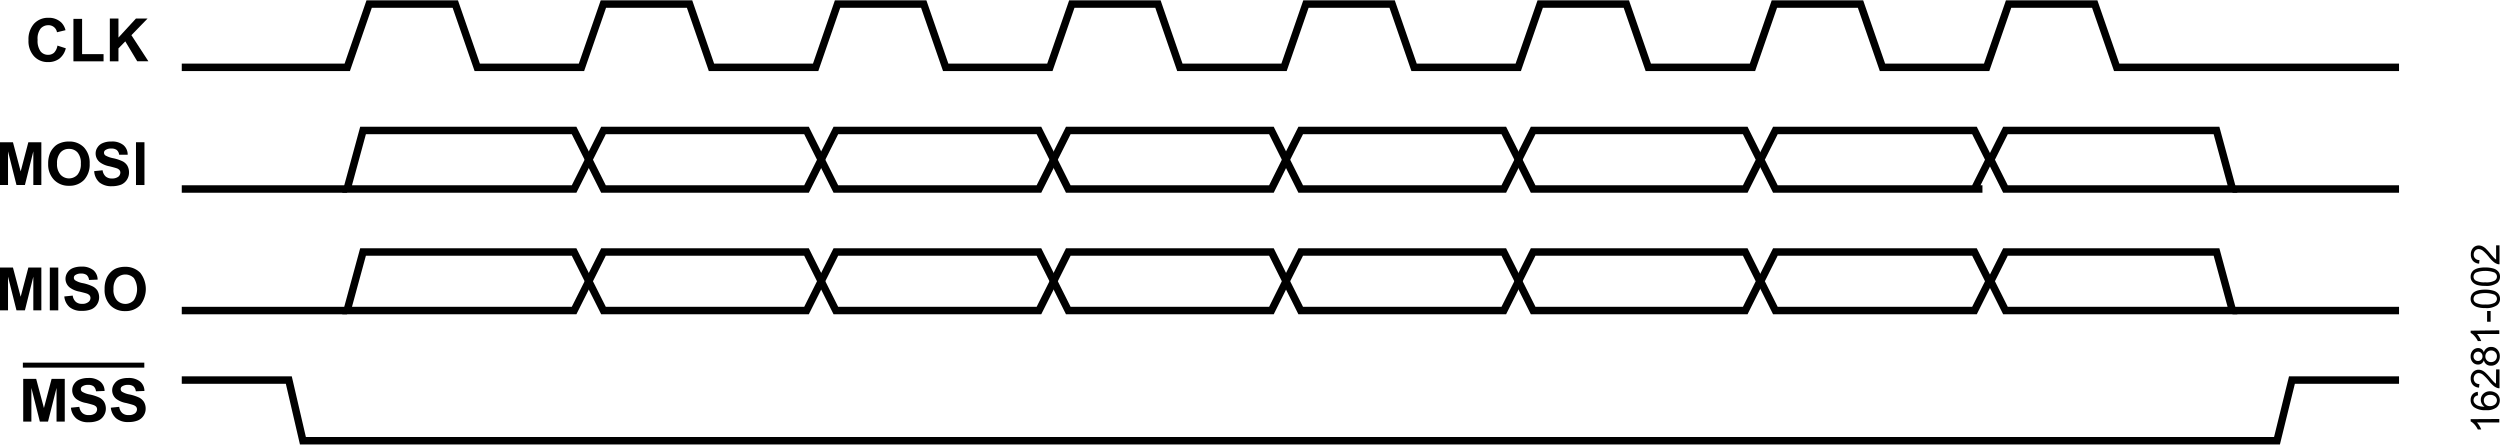 <svg id="aece1c44-1a91-4922-8acc-dc14a8b83daf" data-name="af97bb82-89b9-4f58-814c-e52e048fb661" xmlns="http://www.w3.org/2000/svg" width="6.97in" height="1.24in" viewBox="0 0 501.88 89.16"><title>16281-002</title><path d="M11.53,9.15l1.68.54a3.77,3.77,0,0,1-1.29,2.08,3.66,3.66,0,0,1-2.28.69,3.68,3.68,0,0,1-2.81-1.17A4.5,4.5,0,0,1,5.72,8.06a4.68,4.68,0,0,1,1.11-3.3A3.79,3.79,0,0,1,9.74,3.57a3.56,3.56,0,0,1,2.56.94,3.29,3.29,0,0,1,.85,1.55l-1.71.41A1.7,1.7,0,0,0,9.66,5.06a2,2,0,0,0-1.51.68A3.3,3.3,0,0,0,7.55,8a3.59,3.59,0,0,0,.6,2.32A1.89,1.89,0,0,0,9.67,11a1.73,1.73,0,0,0,1.19-.43A2.63,2.63,0,0,0,11.53,9.15Z" transform="translate(0 -0.06)"/><path d="M14.74,12.31V3.79h1.74v7.07h4.31v1.45Z" transform="translate(0 -0.06)"/><path d="M22.05,12.31V3.72h1.73V7.54l3.51-3.82h2.33L26.38,7.06l3.41,5.24H27.55l-2.4-4L23.78,9.71v2.6Z" transform="translate(0 -0.06)"/><path d="M0,37.14V28.55H2.6l1.55,5.86,1.54-5.86H8.3v8.59H6.69V30.38L5,37.14H3.31l-1.7-6.76v6.76Z" transform="translate(0 -0.06)"/><path d="M9.67,32.9a5.5,5.5,0,0,1,.39-2.2,4,4,0,0,1,.8-1.18A3,3,0,0,1,12,28.75a4.53,4.53,0,0,1,1.85-.34,4,4,0,0,1,3,1.17A4.51,4.51,0,0,1,18,32.86a4.54,4.54,0,0,1-1.13,3.26,4,4,0,0,1-3,1.17,4,4,0,0,1-3-1.17A4.42,4.42,0,0,1,9.67,32.9Zm1.78-.06a3.15,3.15,0,0,0,.7,2.22,2.31,2.31,0,0,0,3.25.16l.16-.16a3.29,3.29,0,0,0,.67-2.24,3.21,3.21,0,0,0-.65-2.2,2.18,2.18,0,0,0-1.72-.73,2.19,2.19,0,0,0-1.73.73A3.23,3.23,0,0,0,11.45,32.84Z" transform="translate(0 -0.06)"/><path d="M18.91,34.35l1.69-.17a2,2,0,0,0,.62,1.25,1.88,1.88,0,0,0,1.26.4,2.08,2.08,0,0,0,1.26-.35,1.09,1.09,0,0,0,.42-.83.8.8,0,0,0-.18-.52,1.32,1.32,0,0,0-.62-.37c-.2-.07-.67-.2-1.39-.38A4.62,4.62,0,0,1,20,32.53a2.24,2.24,0,0,1-.8-1.73,2.12,2.12,0,0,1,.38-1.22,2.23,2.23,0,0,1,1.07-.87,4.08,4.08,0,0,1,1.69-.3,3.54,3.54,0,0,1,2.43.71,2.47,2.47,0,0,1,.86,1.94H23.92a1.5,1.5,0,0,0-.48-.95,1.73,1.73,0,0,0-1.1-.29,1.89,1.89,0,0,0-1.18.31.61.61,0,0,0-.28.54.68.68,0,0,0,.26.52,5,5,0,0,0,1.59.57,8.29,8.29,0,0,1,1.88.62,2.41,2.41,0,0,1,.95.87,2.71,2.71,0,0,1,.34,1.37,2.64,2.64,0,0,1-1.57,2.44,5.18,5.18,0,0,1-1.87.32,3.79,3.79,0,0,1-2.5-.76A3.25,3.25,0,0,1,18.91,34.35Z" transform="translate(0 -0.06)"/><path d="M27.3,37.14V28.55H29v8.59Z" transform="translate(0 -0.06)"/><path d="M0,62.3V53.71H2.6l1.55,5.86,1.54-5.86H8.3V62.3H6.69V55.54L5,62.3H3.31l-1.7-6.76V62.3Z" transform="translate(0 -0.06)"/><path d="M10,62.3V53.71H11.7V62.3Z" transform="translate(0 -0.06)"/><path d="M12.91,59.51l1.69-.17a2,2,0,0,0,.62,1.25,1.79,1.79,0,0,0,1.26.4,1.85,1.85,0,0,0,1.26-.36,1,1,0,0,0,.42-.83.81.81,0,0,0-.18-.51,1.38,1.38,0,0,0-.62-.38c-.2-.07-.67-.19-1.39-.37a4.57,4.57,0,0,1-2-.85,2.23,2.23,0,0,1-.42-3,2.34,2.34,0,0,1,1.07-.87,4.43,4.43,0,0,1,1.69-.3,3.65,3.65,0,0,1,2.43.71,2.53,2.53,0,0,1,.86,1.9l-1.73.07a1.53,1.53,0,0,0-.48-1,1.86,1.86,0,0,0-1.1-.29,2,2,0,0,0-1.18.31.61.61,0,0,0-.28.53.62.62,0,0,0,.26.52,4.36,4.36,0,0,0,1.59.58,8.29,8.29,0,0,1,1.88.62,2.41,2.41,0,0,1,1,.87,2.73,2.73,0,0,1,.34,1.37,2.59,2.59,0,0,1-.41,1.38,2.46,2.46,0,0,1-1.16,1,4.78,4.78,0,0,1-1.87.31,3.67,3.67,0,0,1-2.5-.75A3.23,3.23,0,0,1,12.91,59.51Z" transform="translate(0 -0.06)"/><path d="M21,58.05a5.36,5.36,0,0,1,.39-2.2,3.79,3.79,0,0,1,.8-1.18,3.48,3.48,0,0,1,1.11-.78,4.8,4.8,0,0,1,1.84-.33,4.1,4.1,0,0,1,3,1.18,5.27,5.27,0,0,1,0,6.53,4,4,0,0,1-3,1.18,4,4,0,0,1-3-1.17A4.41,4.41,0,0,1,21,58.05Zm1.78,0a3.14,3.14,0,0,0,.68,2.21,2.32,2.32,0,0,0,3.41,0,4.13,4.13,0,0,0,0-4.45,2.41,2.41,0,0,0-3.41,0l0,0A3.2,3.2,0,0,0,22.79,58.05Z" transform="translate(0 -0.06)"/><path d="M4.66,84.63V76.05h2.6l1.56,5.86,1.54-5.86H13v8.59H11.35V77.87L9.64,84.63H8l-1.7-6.76v6.76Z" transform="translate(0 -0.06)"/><path d="M14.24,81.84l1.69-.17a2,2,0,0,0,.62,1.25,1.79,1.79,0,0,0,1.26.4A2,2,0,0,0,19.07,83a1.08,1.08,0,0,0,.42-.83.87.87,0,0,0-.17-.52,1.44,1.44,0,0,0-.63-.37c-.2-.07-.66-.2-1.39-.38a4.62,4.62,0,0,1-2-.82,2.22,2.22,0,0,1-.8-1.73,2.15,2.15,0,0,1,.38-1.27A2.28,2.28,0,0,1,16,76.18a4.43,4.43,0,0,1,1.69-.3,3.59,3.59,0,0,1,2.43.71A2.51,2.51,0,0,1,21,78.48l-1.73.07a1.53,1.53,0,0,0-.48-1,1.79,1.79,0,0,0-1.1-.29,2,2,0,0,0-1.18.31.63.63,0,0,0-.28.54.65.65,0,0,0,.26.52,4.53,4.53,0,0,0,1.59.57,8.82,8.82,0,0,1,1.88.62,2.41,2.41,0,0,1,.95.87,2.73,2.73,0,0,1,.34,1.37,2.59,2.59,0,0,1-.41,1.38,2.46,2.46,0,0,1-1.16,1,4.79,4.79,0,0,1-1.87.32,3.68,3.68,0,0,1-2.5-.76A3.25,3.25,0,0,1,14.24,81.84Z" transform="translate(0 -0.06)"/><path d="M22.25,81.84l1.69-.17a1.94,1.94,0,0,0,.61,1.25,1.79,1.79,0,0,0,1.26.4A2,2,0,0,0,27.07,83a1.07,1.07,0,0,0,.43-.83.82.82,0,0,0-.18-.52,1.44,1.44,0,0,0-.63-.37c-.2-.07-.66-.2-1.38-.38a4.57,4.57,0,0,1-2-.85,2.21,2.21,0,0,1-.79-1.73,2.14,2.14,0,0,1,.41-1.24A2.34,2.34,0,0,1,24,76.18a4.4,4.4,0,0,1,1.69-.3,3.67,3.67,0,0,1,2.44.71A2.54,2.54,0,0,1,29,78.48l-1.74.07a1.49,1.49,0,0,0-.48-1,1.83,1.83,0,0,0-1.09-.29,2.06,2.06,0,0,0-1.19.31.63.63,0,0,0-.27.54.67.67,0,0,0,.25.52,4.51,4.51,0,0,0,1.6.57,8.92,8.92,0,0,1,1.87.62,2.48,2.48,0,0,1,.95.87,2.63,2.63,0,0,1,.34,1.37,2.53,2.53,0,0,1-1.57,2.34,4.79,4.79,0,0,1-1.87.32,3.68,3.68,0,0,1-2.5-.76A3.26,3.26,0,0,1,22.25,81.84Z" transform="translate(0 -0.06)"/><line x1="4.59" y1="73.24" x2="28.97" y2="73.24" fill="none" stroke="#000" stroke-width="1"/><polyline points="36.49 13.46 69.71 13.46 74.11 0.75 91.4 0.75 95.81 13.46 116.73 13.46 121.13 0.75 138.43 0.75 142.83 13.46 163.74 13.46 168.14 0.75 185.44 0.75 189.85 13.46 210.76 13.46 215.17 0.75 232.46 0.75 236.86 13.46 257.77 13.46 262.17 0.75 279.47 0.75 283.88 13.46 304.79 13.46 309.2 0.75 326.49 0.75 330.9 13.46 351.81 13.46 356.21 0.75 373.5 0.75 377.91 13.46 398.82 13.46 403.23 0.75 420.52 0.75 424.93 13.46 481.61 13.46" fill="none" stroke="#000" stroke-width="1.5"/><polygon points="121.15 26.13 160.35 26.13 161.91 26.13 164.85 32 161.91 37.88 161.91 37.88 121.15 37.88 118.2 32 121.15 26.13 121.15 26.13" fill="none" stroke="#000" stroke-width="1.5"/><polygon points="167.8 26.13 207.02 26.13 208.57 26.13 211.52 32 208.57 37.88 208.57 37.88 167.8 37.88 164.85 32 167.8 26.13 167.8 26.13" fill="none" stroke="#000" stroke-width="1.5"/><polygon points="214.46 26.13 253.68 26.13 255.24 26.13 258.17 32 255.24 37.88 255.24 37.88 214.46 37.88 211.52 32 214.46 26.13 214.46 26.13" fill="none" stroke="#000" stroke-width="1.5"/><polygon points="261.12 26.13 300.34 26.13 301.89 26.13 304.84 32 301.89 37.88 301.89 37.88 261.12 37.88 258.17 32 261.12 26.13 261.12 26.13" fill="none" stroke="#000" stroke-width="1.5"/><polygon points="307.78 26.13 348.8 26.13 350.36 26.13 353.3 32 350.36 37.88 350.36 37.88 307.78 37.88 304.84 32 307.78 26.13 307.78 26.13" fill="none" stroke="#000" stroke-width="1.5"/><polygon points="356.41 26.13 394.83 26.13 396.38 26.13 399.33 32 396.38 37.88 397.98 37.88 356.41 37.88 353.46 32 356.41 26.13 356.41 26.13" fill="none" stroke="#000" stroke-width="1.5"/><polygon points="69.68 37.88 115.25 37.88 115.25 37.88 118.2 32 115.25 26.13 113.7 26.13 72.88 26.13 72.88 26.13 69.68 37.88" fill="none" stroke="#000" stroke-width="1.5"/><polygon points="448.17 37.88 402.6 37.88 402.6 37.88 399.65 32 402.6 26.13 404.15 26.13 444.97 26.13 444.97 26.13 448.17 37.88" fill="none" stroke="#000" stroke-width="1.5"/><line x1="448.17" y1="37.88" x2="481.61" y2="37.88" fill="none" stroke="#000" stroke-width="1.5"/><line x1="69.68" y1="37.88" x2="36.49" y2="37.88" fill="none" stroke="#000" stroke-width="1.5"/><polygon points="121.15 50.53 160.35 50.53 161.91 50.53 164.85 56.4 161.91 62.28 161.91 62.28 121.15 62.28 118.2 56.4 121.15 50.53 121.15 50.53" fill="none" stroke="#000" stroke-width="1.5"/><polygon points="167.8 50.53 207.02 50.53 208.57 50.53 211.52 56.4 208.57 62.28 208.57 62.28 167.8 62.28 164.85 56.4 167.8 50.53 167.8 50.53" fill="none" stroke="#000" stroke-width="1.5"/><polygon points="214.46 50.53 253.68 50.53 255.24 50.53 258.17 56.4 255.24 62.28 255.24 62.28 214.46 62.28 211.52 56.4 214.46 50.53 214.46 50.53" fill="none" stroke="#000" stroke-width="1.5"/><polygon points="261.12 50.53 300.34 50.53 301.89 50.53 304.84 56.4 301.89 62.28 301.89 62.28 261.12 62.28 258.17 56.4 261.12 50.53 261.12 50.53" fill="none" stroke="#000" stroke-width="1.5"/><polygon points="307.78 50.53 348.8 50.53 350.36 50.53 353.3 56.4 350.36 62.28 350.36 62.28 307.78 62.28 304.84 56.4 307.78 50.53 307.78 50.53" fill="none" stroke="#000" stroke-width="1.5"/><polygon points="356.41 50.53 394.83 50.53 396.38 50.53 399.33 56.4 396.38 62.28 396.38 62.28 356.41 62.28 353.46 56.4 356.41 50.53 356.41 50.53" fill="none" stroke="#000" stroke-width="1.5"/><polygon points="69.68 62.28 115.25 62.28 115.25 62.28 118.2 56.4 115.25 50.53 113.7 50.53 72.88 50.53 72.88 50.53 69.68 62.28" fill="none" stroke="#000" stroke-width="1.5"/><polygon points="448.17 62.28 402.6 62.28 402.6 62.28 399.65 56.4 402.6 50.53 404.15 50.53 444.97 50.53 444.97 50.53 448.17 62.28" fill="none" stroke="#000" stroke-width="1.5"/><line x1="448.17" y1="62.28" x2="481.61" y2="62.28" fill="none" stroke="#000" stroke-width="1.5"/><line x1="69.68" y1="62.28" x2="36.49" y2="62.28" fill="none" stroke="#000" stroke-width="1.5"/><polyline points="36.49 76.24 57.98 76.24 60.81 88.41 457.11 88.41 460.11 76.24 481.61 76.24" fill="none" stroke="#000" stroke-width="1.5"/><path d="M501.74,84.11v.7h-4.48a4,4,0,0,1,.48.66,4.26,4.26,0,0,1,.37.74h-.68a4.49,4.49,0,0,0-.67-1,2.88,2.88,0,0,0-.77-.62v-.45Z" transform="translate(0 -0.06)"/><path d="M497.42,78.66l.05.7a1.47,1.47,0,0,0-.6.26,1,1,0,0,0-.3.7.91.91,0,0,0,.19.59,1.53,1.53,0,0,0,.7.53,3.56,3.56,0,0,0,1.33.2,1.73,1.73,0,0,1-.58-.62,1.71,1.71,0,0,1-.18-.77,1.61,1.61,0,0,1,.51-1.2,1.84,1.84,0,0,1,1.34-.5,2.17,2.17,0,0,1,1,.24,1.58,1.58,0,0,1,.71.64,1.68,1.68,0,0,1,.25.92,1.82,1.82,0,0,1-.65,1.43,3.23,3.23,0,0,1-2.13.56,3.8,3.8,0,0,1-2.41-.62,1.74,1.74,0,0,1-.66-1.44,1.67,1.67,0,0,1,.38-1.11A1.57,1.57,0,0,1,497.42,78.66Zm2.47,2.87a1.49,1.49,0,0,0,.69-.16,1.13,1.13,0,0,0,.51-.43,1.06,1.06,0,0,0,.17-.58,1,1,0,0,0-.36-.77,1.45,1.45,0,0,0-1-.32,1.37,1.37,0,0,0-.93.32,1,1,0,0,0-.34.8,1.1,1.1,0,0,0,.34.8A1.22,1.22,0,0,0,499.89,81.53Z" transform="translate(0 -0.06)"/><path d="M501.1,74.16h.68v3.78a1.18,1.18,0,0,1-.49-.08,2.28,2.28,0,0,1-.76-.46,6.87,6.87,0,0,1-.87-.92,8,8,0,0,0-1.21-1.26,1.47,1.47,0,0,0-.85-.33,1,1,0,0,0-.7.3,1.2,1.2,0,0,0,0,1.59,1.1,1.1,0,0,0,.84.31l-.07.72a1.73,1.73,0,0,1-1.24-.56A1.85,1.85,0,0,1,496,76a1.78,1.78,0,0,1,.46-1.3,1.5,1.5,0,0,1,1.13-.48,1.76,1.76,0,0,1,.68.14,2.77,2.77,0,0,1,.7.47,11.32,11.32,0,0,1,1,1.08q.54.63.72.81a3.57,3.57,0,0,0,.38.3Z" transform="translate(0 -0.06)"/><path d="M498.64,72.32a1.26,1.26,0,0,1-.46.65,1.21,1.21,0,0,1-.71.21,1.36,1.36,0,0,1-1.05-.45,1.63,1.63,0,0,1-.43-1.19,1.7,1.7,0,0,1,.44-1.21,1.46,1.46,0,0,1,1.06-.46,1.2,1.2,0,0,1,.69.21,1.28,1.28,0,0,1,.46.64,1.47,1.47,0,0,1,1.46-1.08,1.65,1.65,0,0,1,1.24.52,1.92,1.92,0,0,1,.5,1.37,1.9,1.9,0,0,1-.5,1.36,1.68,1.68,0,0,1-1.26.52,1.42,1.42,0,0,1-.93-.28A1.4,1.4,0,0,1,498.64,72.32Zm-1.2.14a.89.89,0,0,0,.67-.26.91.91,0,0,0,.26-.68.92.92,0,0,0-.26-.66.82.82,0,0,0-.63-.26.92.92,0,0,0-.65.26,1,1,0,0,0-.26.67.89.89,0,0,0,.26.67A.8.8,0,0,0,497.44,72.46Zm2.65.23a1.3,1.3,0,0,0,.58-.14,1,1,0,0,0,.44-.43,1.24,1.24,0,0,0,.15-.6,1.15,1.15,0,0,0-.32-.83,1.12,1.12,0,0,0-.83-.33,1.1,1.1,0,0,0-.84.34,1.16,1.16,0,0,0-.33.84,1.09,1.09,0,0,0,.33.82,1.12,1.12,0,0,0,.83.33Z" transform="translate(0 -0.06)"/><path d="M501.74,66.31v.74h-4.48a3.43,3.43,0,0,1,.48.67,4.26,4.26,0,0,1,.37.74h-.68a4.17,4.17,0,0,0-.67-1,2.63,2.63,0,0,0-.77-.63v-.45Z" transform="translate(0 -0.06)"/><path d="M500,64.59h-.71V62.43H500Z" transform="translate(0 -0.06)"/><path d="M498.92,61.84a5.07,5.07,0,0,1-1.64-.21,2,2,0,0,1-.95-.62,1.5,1.5,0,0,1-.34-1,1.6,1.6,0,0,1,.72-1.39,2.88,2.88,0,0,1,.85-.35,5.65,5.65,0,0,1,1.36-.13,5.55,5.55,0,0,1,1.62.21,2,2,0,0,1,1,.62,1.54,1.54,0,0,1,.34,1,1.56,1.56,0,0,1-.6,1.3A3.7,3.7,0,0,1,498.92,61.84Zm0-.72a3.55,3.55,0,0,0,1.87-.33.94.94,0,0,0,.35-1.28,1.17,1.17,0,0,0-.35-.35,5.49,5.49,0,0,0-3.75,0,1,1,0,0,0-.47.82.9.9,0,0,0,.41.78A3.61,3.61,0,0,0,498.92,61.12Z" transform="translate(0 -0.06)"/><path d="M498.92,57.39a5.35,5.35,0,0,1-1.64-.2,2,2,0,0,1-.95-.63,1.5,1.5,0,0,1-.34-1,1.6,1.6,0,0,1,.72-1.39,2.88,2.88,0,0,1,.85-.35,5.65,5.65,0,0,1,1.36-.13,5.55,5.55,0,0,1,1.62.21,2,2,0,0,1,1,.62,1.54,1.54,0,0,1,.34,1,1.56,1.56,0,0,1-.6,1.3A3.7,3.7,0,0,1,498.92,57.39Zm0-.72a3.45,3.45,0,0,0,1.87-.33.93.93,0,0,0,.35-1.28,1.17,1.17,0,0,0-.35-.35,5.49,5.49,0,0,0-3.75,0,1,1,0,0,0-.47.82.9.9,0,0,0,.41.78A3.61,3.61,0,0,0,498.92,56.67Z" transform="translate(0 -0.06)"/><path d="M501.1,49.25h.68v3.8a1,1,0,0,1-.49-.08,2.28,2.28,0,0,1-.76-.46,6.32,6.32,0,0,1-.87-.92,8,8,0,0,0-1.21-1.26,1.54,1.54,0,0,0-.85-.33,1,1,0,0,0-.7.3,1.1,1.1,0,0,0-.29.78,1,1,0,0,0,.31.81,1.1,1.1,0,0,0,.84.31l-.07.72a1.73,1.73,0,0,1-1.24-.56,1.85,1.85,0,0,1-.42-1.3,1.8,1.8,0,0,1,.46-1.3,1.5,1.5,0,0,1,1.13-.48,1.76,1.76,0,0,1,.68.14,3,3,0,0,1,.7.46A12.78,12.78,0,0,1,500,51q.54.63.72.81a3.57,3.57,0,0,0,.38.3Z" transform="translate(0 -0.06)"/></svg>
